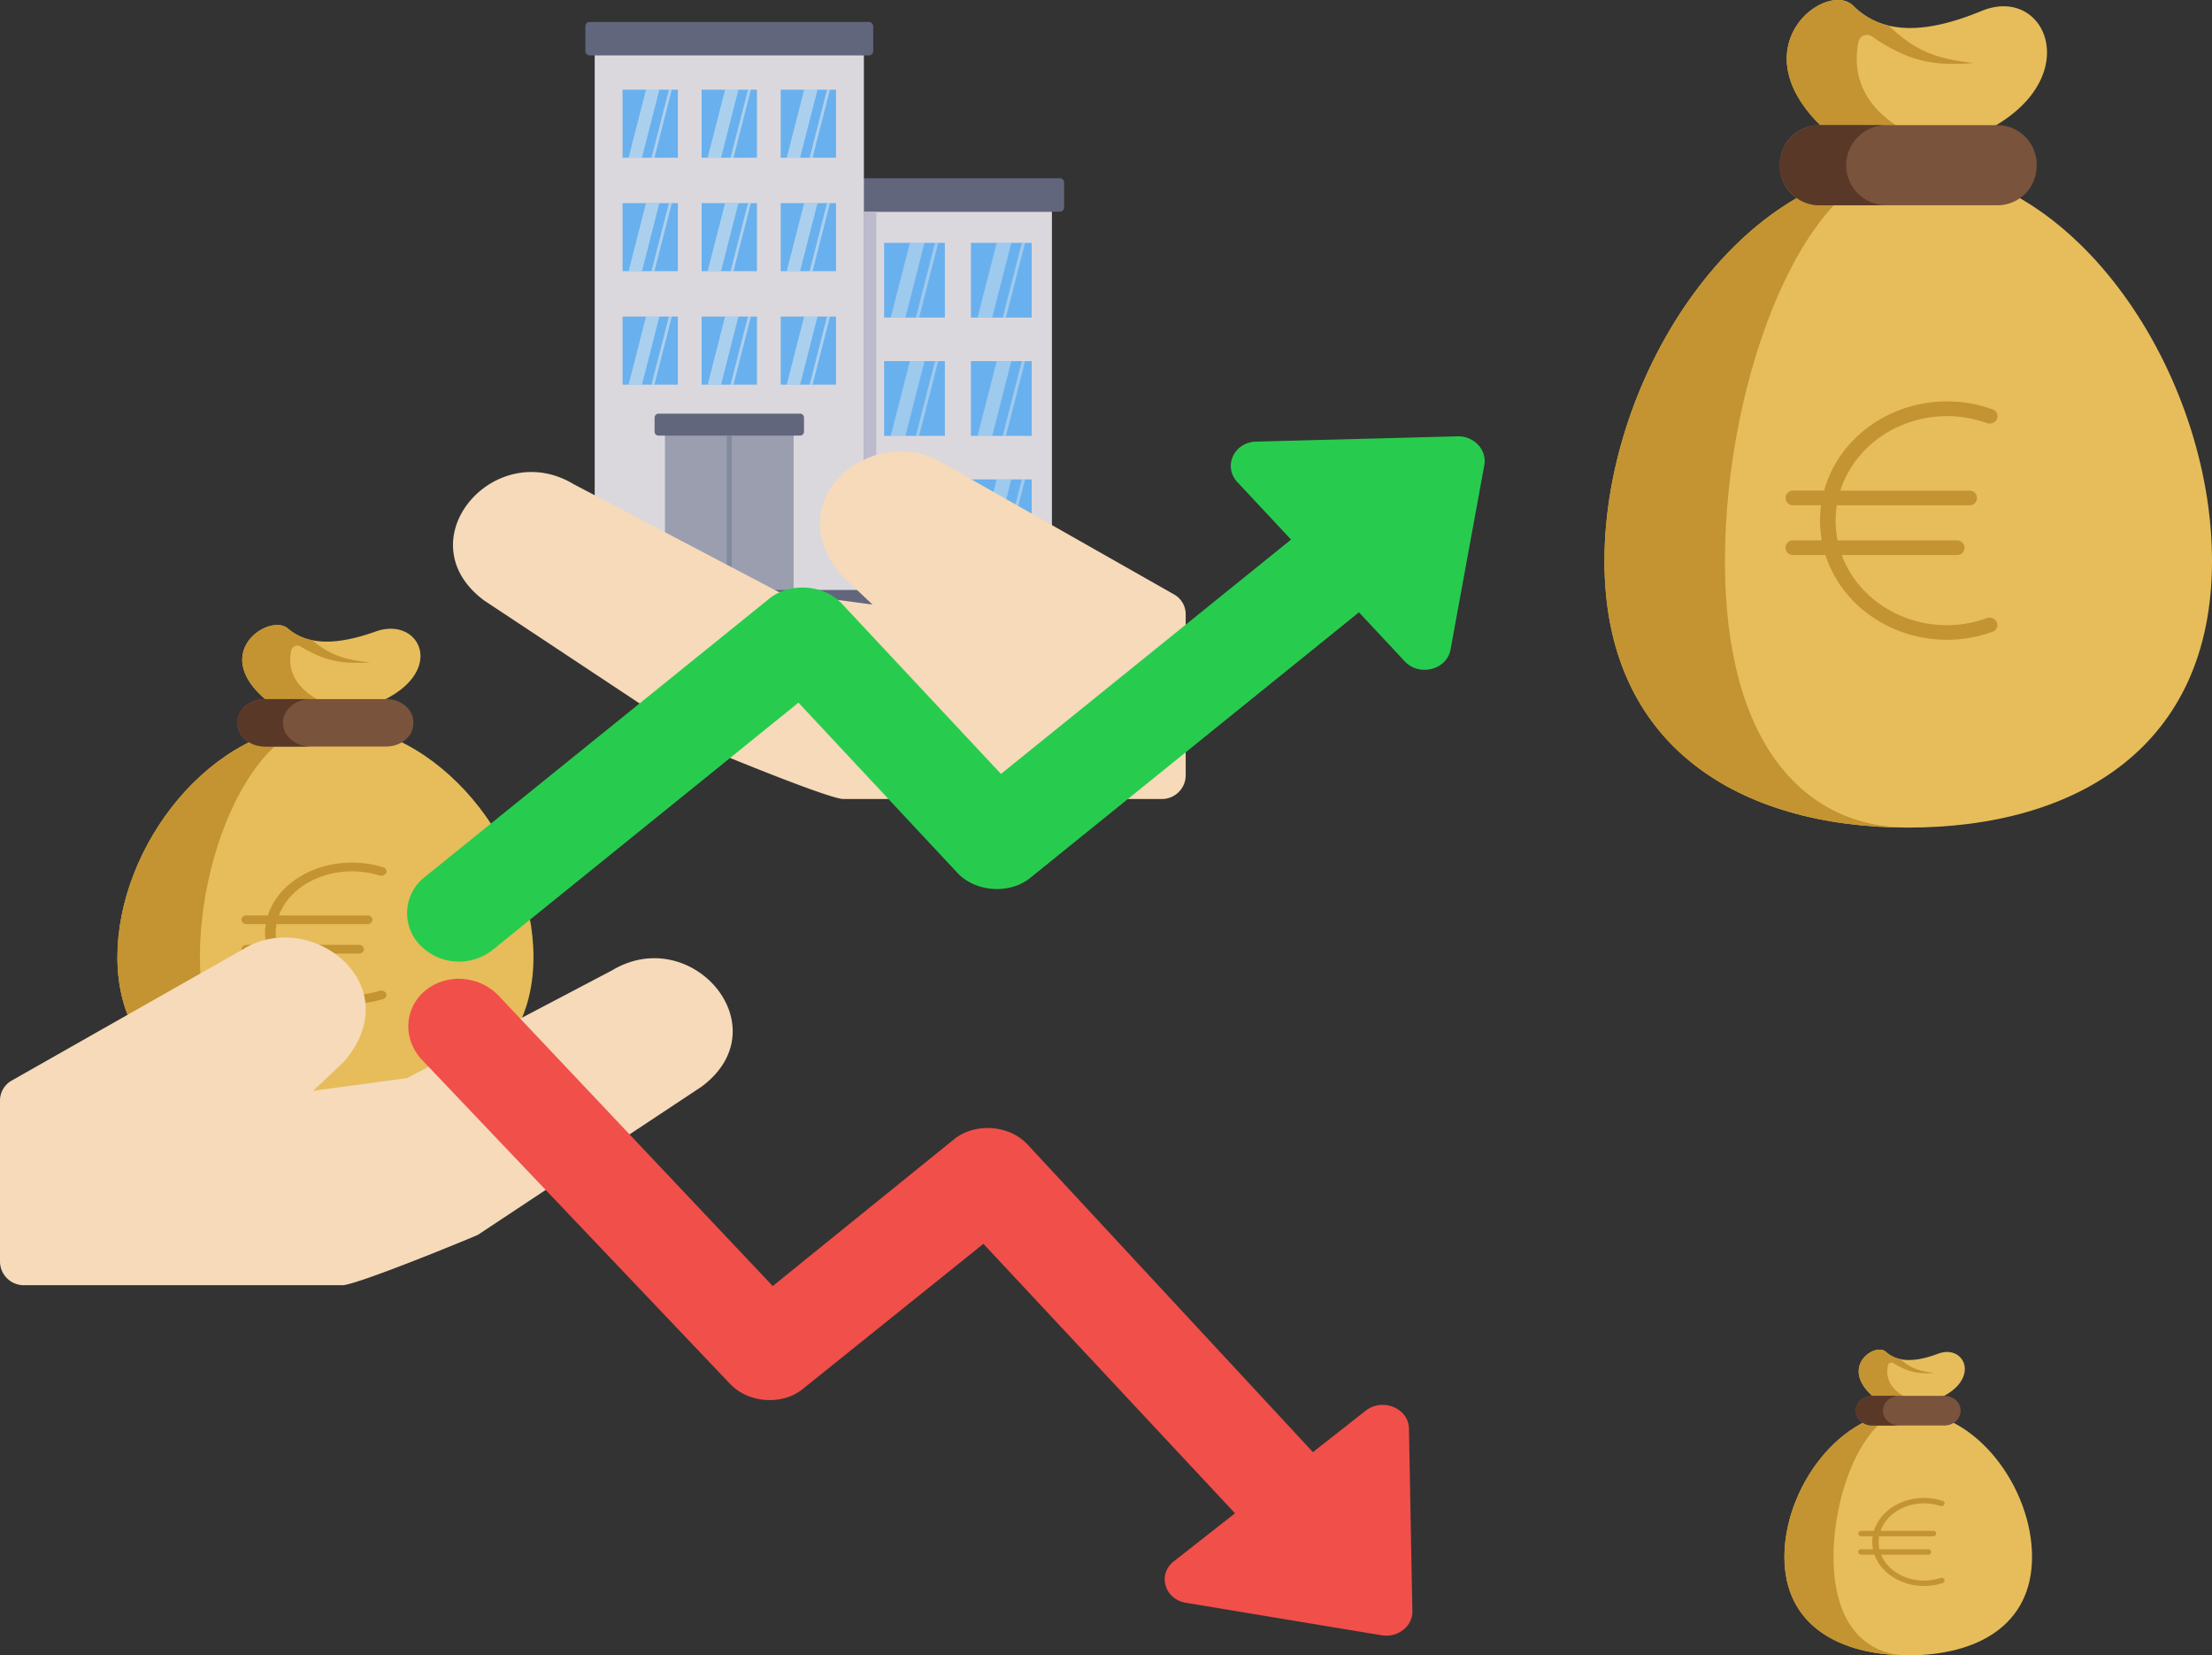 <svg xmlns="http://www.w3.org/2000/svg" width="801" height="599.274" viewBox="0 0 801 599.274">
  <rect x="0" y="0" width="801" height="599.274" fill="#333333" stroke="none"/>
  <g id="Groupe_26" data-name="Groupe 26" transform="translate(-290.333 -275.392)">
    <g id="Groupe_24" data-name="Groupe 24" transform="translate(-898.154 255.999)">
      <g id="sac-dargent" transform="translate(1231 245.667)">
        <g id="Groupe_19" data-name="Groupe 19" transform="translate(0.002 0)">
          <path id="Tracé_61" data-name="Tracé 61" d="M233.474,26.818l-27.013,8.337-4.048-2.031-12.578-6.306C172.387,11.879,186.579-.633,194.841.027a5.459,5.459,0,0,1,3.178,1.212A18.849,18.849,0,0,0,201.474,3.6,19.752,19.752,0,0,0,206.86,5.5c5.8,1.19,13.253.319,22.978-3.151C245.424-3.21,255.166,15.7,233.474,26.818Z" transform="translate(-136.323 -0.002)" fill="#e6bd5a"/>
          <g id="Groupe_22" data-name="Groupe 22" transform="translate(0 35.712)">
            <path id="Tracé_62" data-name="Tracé 62" d="M69.772,187.609c0-39.912,33.727-84.5,75.332-84.5s75.332,44.588,75.332,84.5-33.727,57.12-75.332,57.12S69.772,227.521,69.772,187.609Z" transform="translate(-69.772 -103.11)" fill="#e6bd5a"/>
          </g>
        </g>
        <g id="Groupe_20" data-name="Groupe 20" transform="translate(0 0)">
          <path id="Tracé_63" data-name="Tracé 63" d="M145.1,244.729c-41.6,0-75.332-17.209-75.332-57.12s33.728-84.5,75.332-84.5c-25.1,0-45.457,44.59-45.457,84.5S120,244.729,145.1,244.729Z" transform="translate(-69.767 -67.396)" fill="#c39431"/>
          <path id="Tracé_64" data-name="Tracé 64" d="M219.514,12.182a28.754,28.754,0,0,1-7.438-2.977,35.442,35.442,0,0,1-5.213-3.7A19.775,19.775,0,0,1,201.477,3.6h0a18.909,18.909,0,0,1-3.451-2.356c-6.49-5.557-28.238,8.408-8.183,25.58l12.578,6.306c7.572-1.279,11.417-3.255,6.148-6.306-9.969-5.773-10.381-13.1-9.232-17.869A2.27,2.27,0,0,1,202.7,7.818l.026.015a45.516,45.516,0,0,0,7.824,3.826,33.1,33.1,0,0,0,8.663,1.891,54.279,54.279,0,0,0,8.686-.078A52.422,52.422,0,0,1,219.514,12.182Z" transform="translate(-136.324 -0.001)" fill="#c39431"/>
        </g>
        <path id="Tracé_65" data-name="Tracé 65" d="M187.063,77.424h44.116c5.406,0,9.789,3.753,9.789,8.382v.408c0,4.629-4.383,8.382-9.789,8.382H187.063c-5.406,0-9.789-3.753-9.789-8.382v-.408C177.274,81.176,181.657,77.424,187.063,77.424Z" transform="translate(-133.786 -50.608)" fill="#7a533c"/>
        <path id="Tracé_66" data-name="Tracé 66" d="M193.727,86.01h0c0-4.742,4.49-8.586,10.027-8.586H187.3c-5.538,0-10.027,3.844-10.027,8.586h0c0,4.742,4.49,8.586,10.027,8.586h16.453C198.216,94.6,193.727,90.752,193.727,86.01Z" transform="translate(-133.786 -50.608)" fill="#593827"/>
      </g>
      <g id="euro_7_" data-name="euro (7)" transform="translate(1275.901 331.678)">
        <g id="Groupe_21" data-name="Groupe 21" transform="translate(0 0)">
          <path id="Tracé_67" data-name="Tracé 67" d="M76.631,46.451C62.4,50.9,46.417,45.134,40.934,33.564c-.1-.219-.193-.423-.29-.643H69.179a1.783,1.783,0,0,0,1.931-1.568,1.783,1.783,0,0,0-1.931-1.568H39.622a18.65,18.65,0,0,1-.193-7.525H72.268A1.783,1.783,0,0,0,74.2,20.694a1.783,1.783,0,0,0-1.931-1.568H40.3C44.68,7.274,60.086.549,74.7,4.107c.637.157,1.293.329,1.95.533a2.114,2.114,0,0,0,2.51-.894,1.5,1.5,0,0,0-1.1-2.038H78.04c-16.217-5.064-34.422,1.5-40.677,14.674a20.945,20.945,0,0,0-1.081,2.728H28.637a1.783,1.783,0,0,0-1.931,1.568,1.783,1.783,0,0,0,1.931,1.568h6.892a21.429,21.429,0,0,0,.174,7.525H28.637a1.783,1.783,0,0,0-1.931,1.568,1.783,1.783,0,0,0,1.931,1.568H36.61C41.649,46.42,59.217,54.054,75.839,49.978c.734-.188,1.467-.392,2.182-.611a1.5,1.5,0,0,0,1.1-2.022A2.1,2.1,0,0,0,76.631,46.451Z" transform="translate(-26.706 0)" fill="#c39431"/>
        </g>
      </g>
    </g>
    <g id="batiments_1_" data-name="batiments (1)" transform="translate(498.372 283.333)">
      <path id="Tracé_6" data-name="Tracé 6" d="M279.506,151.664H347.6v144.03H279.506Z" transform="translate(-174.72 -82.972)" fill="#dbd8dd"/>
      <path id="Tracé_7" data-name="Tracé 7" d="M194.8,124.916H296.161a1.633,1.633,0,0,1,1.441,1.773v8.567a1.633,1.633,0,0,1-1.441,1.773H194.8a1.633,1.633,0,0,1-1.441-1.773v-8.567A1.633,1.633,0,0,1,194.8,124.916Z" transform="translate(-120.295 -68.339)" fill="#62667c"/>
      <path id="Tracé_8" data-name="Tracé 8" d="M14.777,19.569h97.476V223.425H14.777Z" transform="translate(-7.465 -10.706)" fill="#dbd8dd"/>
      <path id="Tracé_9" data-name="Tracé 9" d="M7.03,0H108.388a1.633,1.633,0,0,1,1.441,1.773V10.34a1.633,1.633,0,0,1-1.441,1.773H7.03A1.633,1.633,0,0,1,5.589,10.34V1.773A1.633,1.633,0,0,1,7.03,0Z" transform="translate(-1.66 0)" fill="#62667c"/>
      <path id="Tracé_10" data-name="Tracé 10" d="M42.174,54.139H62.21V78.785H42.174Z" transform="translate(-24.775 -29.618)" fill="#69b0ee"/>
      <g id="Groupe_3" data-name="Groupe 3" transform="translate(19.586 24.521)" opacity="0.5">
        <path id="Tracé_11" data-name="Tracé 11" d="M71.686,78.785H70.615L76.92,54.139h1.071Z" transform="translate(-62.33 -54.139)" fill="#eeefee"/>
        <path id="Tracé_12" data-name="Tracé 12" d="M52.951,78.785H48.114l6.3-24.646h4.839Z" transform="translate(-48.114 -54.139)" fill="#eeefee"/>
      </g>
      <path id="Tracé_13" data-name="Tracé 13" d="M119.934,54.139H139.97V78.785H119.934Z" transform="translate(-73.903 -29.618)" fill="#69b0ee"/>
      <g id="Groupe_4" data-name="Groupe 4" transform="translate(48.218 24.521)" opacity="0.5">
        <path id="Tracé_14" data-name="Tracé 14" d="M149.447,78.785h-1.071l6.305-24.646h1.071Z" transform="translate(-140.091 -54.139)" fill="#eeefee"/>
        <path id="Tracé_15" data-name="Tracé 15" d="M130.711,78.785h-4.837l6.305-24.646h4.837Z" transform="translate(-125.874 -54.139)" fill="#eeefee"/>
      </g>
      <path id="Tracé_16" data-name="Tracé 16" d="M197.7,54.139h20.036V78.785H197.7Z" transform="translate(-123.032 -29.618)" fill="#69b0ee"/>
      <g id="Groupe_5" data-name="Groupe 5" transform="translate(76.849 24.521)" opacity="0.5">
        <path id="Tracé_17" data-name="Tracé 17" d="M227.213,78.785h-1.071l6.3-24.646h1.071Z" transform="translate(-217.855 -54.139)" fill="#eeefee"/>
        <path id="Tracé_18" data-name="Tracé 18" d="M208.473,78.785h-4.839l6.305-24.646h4.837Z" transform="translate(-203.634 -54.139)" fill="#eeefee"/>
      </g>
      <path id="Tracé_19" data-name="Tracé 19" d="M42.174,144.823H62.21v24.646H42.174Z" transform="translate(-24.775 -79.23)" fill="#69b0ee"/>
      <g id="Groupe_6" data-name="Groupe 6" transform="translate(19.586 65.593)" opacity="0.5">
        <path id="Tracé_20" data-name="Tracé 20" d="M71.686,169.469H70.615l6.305-24.646h1.071Z" transform="translate(-62.33 -144.823)" fill="#eeefee"/>
        <path id="Tracé_21" data-name="Tracé 21" d="M52.951,169.469H48.114l6.3-24.646h4.839Z" transform="translate(-48.114 -144.823)" fill="#eeefee"/>
      </g>
      <path id="Tracé_22" data-name="Tracé 22" d="M119.934,144.823H139.97v24.646H119.934Z" transform="translate(-73.903 -79.23)" fill="#69b0ee"/>
      <g id="Groupe_7" data-name="Groupe 7" transform="translate(48.218 65.593)" opacity="0.5">
        <path id="Tracé_23" data-name="Tracé 23" d="M149.447,169.469h-1.071l6.305-24.646h1.071Z" transform="translate(-140.091 -144.823)" fill="#eeefee"/>
        <path id="Tracé_24" data-name="Tracé 24" d="M130.711,169.469h-4.837l6.305-24.646h4.837Z" transform="translate(-125.874 -144.823)" fill="#eeefee"/>
      </g>
      <path id="Tracé_25" data-name="Tracé 25" d="M197.7,144.823h20.036v24.646H197.7Z" transform="translate(-123.032 -79.23)" fill="#69b0ee"/>
      <g id="Groupe_8" data-name="Groupe 8" transform="translate(76.849 65.593)" opacity="0.5">
        <path id="Tracé_26" data-name="Tracé 26" d="M227.213,169.469h-1.071l6.3-24.646h1.071Z" transform="translate(-217.855 -144.823)" fill="#eeefee"/>
        <path id="Tracé_27" data-name="Tracé 27" d="M208.473,169.469h-4.839l6.305-24.646h4.837Z" transform="translate(-203.634 -144.823)" fill="#eeefee"/>
      </g>
      <path id="Tracé_28" data-name="Tracé 28" d="M42.174,235.507H62.21v24.646H42.174Z" transform="translate(-24.775 -128.841)" fill="#69b0ee"/>
      <g id="Groupe_9" data-name="Groupe 9" transform="translate(19.586 106.666)" opacity="0.5">
        <path id="Tracé_29" data-name="Tracé 29" d="M71.686,260.153H70.615l6.305-24.646h1.071Z" transform="translate(-62.33 -235.507)" fill="#eeefee"/>
        <path id="Tracé_30" data-name="Tracé 30" d="M52.951,260.153H48.114l6.3-24.646h4.839Z" transform="translate(-48.114 -235.507)" fill="#eeefee"/>
      </g>
      <path id="Tracé_31" data-name="Tracé 31" d="M119.934,235.507H139.97v24.646H119.934Z" transform="translate(-73.903 -128.841)" fill="#69b0ee"/>
      <g id="Groupe_10" data-name="Groupe 10" transform="translate(48.218 106.666)" opacity="0.5">
        <path id="Tracé_32" data-name="Tracé 32" d="M149.447,260.153h-1.071l6.305-24.646h1.071Z" transform="translate(-140.091 -235.507)" fill="#eeefee"/>
        <path id="Tracé_33" data-name="Tracé 33" d="M130.711,260.153h-4.837l6.305-24.646h4.837Z" transform="translate(-125.874 -235.507)" fill="#eeefee"/>
      </g>
      <path id="Tracé_34" data-name="Tracé 34" d="M197.7,235.507h20.036v24.646H197.7Z" transform="translate(-123.032 -128.841)" fill="#69b0ee"/>
      <g id="Groupe_11" data-name="Groupe 11" transform="translate(76.849 106.666)" opacity="0.5">
        <path id="Tracé_35" data-name="Tracé 35" d="M227.213,260.153h-1.071l6.3-24.646h1.071Z" transform="translate(-217.855 -235.507)" fill="#eeefee"/>
        <path id="Tracé_36" data-name="Tracé 36" d="M208.473,260.153h-4.839l6.305-24.646h4.837Z" transform="translate(-203.634 -235.507)" fill="#eeefee"/>
      </g>
      <path id="Tracé_37" data-name="Tracé 37" d="M299.4,176.576h22v27.063h-22Z" transform="translate(-187.291 -96.601)" fill="#69b0ee"/>
      <g id="Groupe_12" data-name="Groupe 12" transform="translate(114.514 79.975)" opacity="0.4">
        <path id="Tracé_38" data-name="Tracé 38" d="M331.814,203.639h-1.175l6.922-27.063h1.177Z" transform="translate(-321.54 -176.576)" fill="#eeefee"/>
        <path id="Tracé_39" data-name="Tracé 39" d="M311.238,203.639h-5.31l6.922-27.063h5.312Z" transform="translate(-305.928 -176.576)" fill="#eeefee"/>
      </g>
      <path id="Tracé_40" data-name="Tracé 40" d="M384.79,176.576h22v27.063h-22Z" transform="translate(-241.239 -96.601)" fill="#69b0ee"/>
      <g id="Groupe_13" data-name="Groupe 13" transform="translate(145.954 79.975)" opacity="0.4">
        <path id="Tracé_41" data-name="Tracé 41" d="M417.2,203.639h-1.175l6.922-27.063h1.177Z" transform="translate(-406.927 -176.576)" fill="#eeefee"/>
        <path id="Tracé_42" data-name="Tracé 42" d="M396.625,203.639h-5.31l6.922-27.063h5.312Z" transform="translate(-391.315 -176.576)" fill="#eeefee"/>
      </g>
      <path id="Tracé_43" data-name="Tracé 43" d="M299.4,271.116h22v27.063h-22Z" transform="translate(-187.291 -148.322)" fill="#69b0ee"/>
      <g id="Groupe_14" data-name="Groupe 14" transform="translate(114.514 122.794)" opacity="0.4">
        <path id="Tracé_44" data-name="Tracé 44" d="M331.814,298.179h-1.175l6.922-27.063h1.177Z" transform="translate(-321.54 -271.116)" fill="#eeefee"/>
        <path id="Tracé_45" data-name="Tracé 45" d="M311.238,298.179h-5.31l6.922-27.063h5.312Z" transform="translate(-305.928 -271.116)" fill="#eeefee"/>
      </g>
      <path id="Tracé_46" data-name="Tracé 46" d="M384.79,271.116h22v27.063h-22Z" transform="translate(-241.239 -148.322)" fill="#69b0ee"/>
      <g id="Groupe_15" data-name="Groupe 15" transform="translate(145.954 122.794)" opacity="0.4">
        <path id="Tracé_47" data-name="Tracé 47" d="M417.2,298.179h-1.175l6.922-27.063h1.177Z" transform="translate(-406.927 -271.116)" fill="#eeefee"/>
        <path id="Tracé_48" data-name="Tracé 48" d="M396.625,298.179h-5.31l6.922-27.063h5.312Z" transform="translate(-391.315 -271.116)" fill="#eeefee"/>
      </g>
      <path id="Tracé_49" data-name="Tracé 49" d="M299.4,365.651h22v27.063h-22Z" transform="translate(-187.291 -200.04)" fill="#69b0ee"/>
      <g id="Groupe_16" data-name="Groupe 16" transform="translate(114.514 165.611)" opacity="0.4">
        <path id="Tracé_50" data-name="Tracé 50" d="M331.814,392.714h-1.175l6.922-27.063h1.177Z" transform="translate(-321.54 -365.651)" fill="#eeefee"/>
        <path id="Tracé_51" data-name="Tracé 51" d="M311.238,392.714h-5.31l6.922-27.063h5.312Z" transform="translate(-305.928 -365.651)" fill="#eeefee"/>
      </g>
      <path id="Tracé_52" data-name="Tracé 52" d="M384.79,365.651h22v27.063h-22Z" transform="translate(-241.239 -200.04)" fill="#69b0ee"/>
      <g id="Groupe_17" data-name="Groupe 17" transform="translate(145.954 165.611)" opacity="0.4">
        <path id="Tracé_53" data-name="Tracé 53" d="M417.2,392.714h-1.175l6.922-27.063h1.177Z" transform="translate(-406.927 -365.651)" fill="#eeefee"/>
        <path id="Tracé_54" data-name="Tracé 54" d="M396.625,392.714h-5.31l6.922-27.063h5.312Z" transform="translate(-391.315 -365.651)" fill="#eeefee"/>
      </g>
      <path id="Tracé_55" data-name="Tracé 55" d="M279.506,151.664h4.5V288.6h-4.5Z" transform="translate(-174.72 -82.972)" fill="#bbbbcd"/>
      <path id="Tracé_56" data-name="Tracé 56" d="M83.866,322.134h46.6V382.8h-46.6Z" transform="translate(-51.116 -176.233)" fill="#9a9eaf"/>
      <path id="Tracé_57" data-name="Tracé 57" d="M4.4,454.005H176.834a1.633,1.633,0,0,1,1.441,1.773v9.159a1.633,1.633,0,0,1-1.441,1.773H4.4a1.633,1.633,0,0,1-1.441-1.773v-9.159A1.633,1.633,0,0,1,4.4,454.005Z" transform="translate(0 -248.377)" fill="#62667c"/>
      <path id="Tracé_58" data-name="Tracé 58" d="M74.972,313.107h51.509a1.47,1.47,0,0,1,1.3,1.6v4.751a1.47,1.47,0,0,1-1.3,1.6H74.972a1.47,1.47,0,0,1-1.3-1.6V314.7A1.47,1.47,0,0,1,74.972,313.107Z" transform="translate(-44.676 -171.294)" fill="#62667c"/>
      <path id="Tracé_59" data-name="Tracé 59" d="M144.7,330.535h1.8v55.922h-1.8Z" transform="translate(-89.548 -180.829)" fill="#828a9e"/>
    </g>
    <g id="Line" transform="translate(288.239 370.994)">
      <g id="Groupe_2" data-name="Groupe 2" transform="translate(2.094 67.78)">
        <path id="Tracé_4" data-name="Tracé 4" d="M276.828,61.642,192.85,13.978c-24.5-14.789-60.183,13.016-36.29,40.854l11.124,10.523-34.026-4.6L59.441,21.749C30.65,4.492-1.855,42.31,27.051,63.867l80.98,53.628c.557.368,44.894,18.679,49.28,18.244H272.265a8.611,8.611,0,0,0,8.843-8.365V68.819A8.24,8.24,0,0,0,276.828,61.642Z" transform="translate(148.252 -9.869)" fill="#f6dab9"/>
        <path id="Tracé_5" data-name="Tracé 5" d="M6.374,82.684,90.352,35.02c24.5-14.789,60.183,13.016,36.29,40.854L115.518,86.4l34.026-4.6L223.76,42.791c28.791-17.257,61.3,20.561,32.39,42.118l-80.98,53.628c-.557.368-44.894,18.679-49.28,18.244H10.937a8.611,8.611,0,0,1-8.843-8.365V89.861a8.286,8.286,0,0,1,4.28-7.177Z" transform="translate(-2.094 145.105)" fill="#f6dab9"/>
      </g>
    </g>
    <g id="augmenter" transform="matrix(0.998, 0.07, -0.07, 0.998, 450.329, 392.841)">
      <g id="Groupe_18" data-name="Groupe 18" transform="translate(2.322 14.622)">
        <path id="Tracé_60" data-name="Tracé 60" d="M379.959,24.4l-7.523,67.463c-.871,7.406-10.632,10.588-16.228,5.381L338.426,80.695,226.448,184.9c-7.026,6.538-19.4,6.538-26.424,0L138.346,127.5,34.14,224.53a19.608,19.608,0,0,1-26.362,0,16.581,16.581,0,0,1,0-24.59L125.165,90.7c7.026-6.538,19.4-6.538,26.362,0l61.74,57.395,98.8-91.936L291.235,36.781c-5.657-5.265-2.238-14.349,5.72-15.1l72.5-7c6.031-.636,11.13,4.108,10.507,9.72Z" transform="translate(-2.322 -14.622)" fill="#27cc4e"/>
      </g>
    </g>
    <g id="augmenter-2" data-name="augmenter" transform="translate(429.381 628.469)">
      <g id="Groupe_18-2" data-name="Groupe 18">
        <path id="Tracé_60-2" data-name="Tracé 60" d="M372.394,230.262l-1.239-66.234a8.106,8.106,0,0,0-1.67-4.766,9.436,9.436,0,0,0-3.952-2.974,10.372,10.372,0,0,0-5.052-.708,9.752,9.752,0,0,0-4.965,2.028l-19.133,15.017L233.007,61.218a17.882,17.882,0,0,0-5.867-4.139,21.335,21.335,0,0,0-14.3-1,18.018,18.018,0,0,0-6.407,3.281L140.774,112.5,41.562,7.451a19.361,19.361,0,0,0-2.83-2.463,19.852,19.852,0,0,0-3.2-1.856,20.2,20.2,0,0,0-7.053-1.813,19.889,19.889,0,0,0-3.63.078,19.516,19.516,0,0,0-3.548.74,18.823,18.823,0,0,0-3.353,1.4,18.151,18.151,0,0,0-3.044,2.052,17,17,0,0,0-4.4,5.564,16.545,16.545,0,0,0-1.678,6.56A17.07,17.07,0,0,0,9.9,24.464a18.311,18.311,0,0,0,3.859,6.146L125.387,147.987a18,18,0,0,0,5.84,4.043,21.1,21.1,0,0,0,6.975,1.7,20.855,20.855,0,0,0,7.115-.713,17.454,17.454,0,0,0,6.261-3.2l65.482-52.6,91.106,97.553L286,212.167a8.469,8.469,0,0,0-2.936,4.156,8,8,0,0,0-.021,4.639,8.535,8.535,0,0,0,2.561,3.992,9.544,9.544,0,0,0,4.814,2.218l70.752,11.741a10.178,10.178,0,0,0,4.246-.15,9.843,9.843,0,0,0,3.606-1.742,8.879,8.879,0,0,0,2.487-2.958,7.962,7.962,0,0,0,.887-3.8Z" fill="#f14f4a"/>
      </g>
    </g>
    <g id="Groupe_23" data-name="Groupe 23" transform="translate(-359.667 29.724)">
      <g id="sac-dargent-2" data-name="sac-dargent" transform="translate(1231 245.667)">
        <g id="Groupe_19-2" data-name="Groupe 19" transform="translate(0.003 0)">
          <path id="Tracé_61-2" data-name="Tracé 61" d="M257.377,45.309,217.933,59.4l-5.911-3.432L193.657,45.309C168.179,20.068,188.9-1.071,200.966.044a7.386,7.386,0,0,1,4.641,2.048,27.736,27.736,0,0,0,5.045,3.983,26.39,26.39,0,0,0,7.865,3.219c8.471,2.011,19.352.539,33.552-5.324C274.826-5.425,289.051,26.519,257.377,45.309Z" transform="translate(-115.52 -0.002)" fill="#e6bd5a"/>
          <g id="Groupe_22-2" data-name="Groupe 22" transform="translate(0 60.336)">
            <path id="Tracé_62-2" data-name="Tracé 62" d="M69.772,245.874c0-67.431,49.248-142.764,110-142.764s110,75.332,110,142.764-49.248,96.506-110,96.506S69.772,313.3,69.772,245.874Z" transform="translate(-69.772 -103.11)" fill="#e6bd5a"/>
          </g>
        </g>
        <g id="Groupe_20-2" data-name="Groupe 20" transform="translate(0 0)">
          <path id="Tracé_63-2" data-name="Tracé 63" d="M179.765,342.38c-60.749,0-110-29.075-110-96.506s49.249-142.767,110-142.767c-36.655,0-66.375,75.336-66.375,142.767S143.11,342.38,179.765,342.38Z" transform="translate(-69.767 -42.772)" fill="#c39431"/>
          <path id="Tracé_64-2" data-name="Tracé 64" d="M236.991,20.58a38.911,38.911,0,0,1-10.861-5.029,52.572,52.572,0,0,1-7.612-6.257,26.42,26.42,0,0,1-7.865-3.219l0,0a27.825,27.825,0,0,1-5.039-3.98C196.133-7.3,164.377,16.3,193.661,45.311l18.366,10.654C223.084,53.8,228.7,50.465,221,45.311c-14.557-9.754-15.158-22.133-13.48-30.19a3.16,3.16,0,0,1,4.911-1.913l.038.026A63.2,63.2,0,0,0,223.9,19.7a42.8,42.8,0,0,0,12.65,3.194,68.537,68.537,0,0,0,12.683-.132A66.971,66.971,0,0,1,236.991,20.58Z" transform="translate(-115.519 -0.001)" fill="#c39431"/>
        </g>
        <path id="Tracé_65-2" data-name="Tracé 65" d="M191.568,77.424h64.417a14.228,14.228,0,0,1,14.294,14.161v.69a14.228,14.228,0,0,1-14.294,14.161H191.568a14.228,14.228,0,0,1-14.294-14.161v-.69A14.228,14.228,0,0,1,191.568,77.424Z" transform="translate(-113.774 -32.118)" fill="#7a533c"/>
        <path id="Tracé_66-2" data-name="Tracé 66" d="M201.3,91.93h0A14.574,14.574,0,0,1,215.94,77.424H191.916A14.575,14.575,0,0,0,177.274,91.93h0a14.575,14.575,0,0,0,14.642,14.506H215.94A14.574,14.574,0,0,1,201.3,91.93Z" transform="translate(-113.774 -32.118)" fill="#593827"/>
      </g>
      <g id="euro_7_2" data-name="euro (7)" transform="translate(1296.563 390.985)">
        <g id="Groupe_21-2" data-name="Groupe 21" transform="translate(0 0)">
          <path id="Tracé_67-2" data-name="Tracé 67" d="M99.6,78.48C78.829,86,55.488,76.255,47.482,56.708c-.141-.371-.282-.715-.423-1.086H88.724a2.654,2.654,0,1,0,0-5.3H45.565a36.354,36.354,0,0,1-.282-12.714H93.234a2.654,2.654,0,1,0,0-5.3H46.552C52.951,12.29,75.446.927,96.786,6.94c.93.265,1.889.556,2.847.9a2.9,2.9,0,0,0,3.665-1.51,2.619,2.619,0,0,0-1.607-3.443h-.028C77.983-5.668,51.4,5.43,42.267,27.679a38.845,38.845,0,0,0-1.579,4.609H29.525a2.654,2.654,0,1,0,0,5.3H39.589A41.8,41.8,0,0,0,39.842,50.3H29.525a2.654,2.654,0,1,0,0,5.3H41.167c7.358,22.831,33.01,35.73,57.282,28.844,1.071-.318,2.142-.662,3.185-1.033a2.6,2.6,0,0,0,1.607-3.417A2.882,2.882,0,0,0,99.6,78.48Z" transform="translate(-26.706 0)" fill="#c39431"/>
        </g>
      </g>
    </g>
    <g id="Groupe_25" data-name="Groupe 25" transform="translate(-294.5 518.333)">
      <g id="sac-dargent-3" data-name="sac-dargent" transform="translate(1231 245.667)">
        <g id="Groupe_19-3" data-name="Groupe 19" transform="translate(0.001 0)">
          <path id="Tracé_61-3" data-name="Tracé 61" d="M212.444,16.737l-16.076,5.2-2.409-1.268-7.485-3.935C176.089,7.414,184.535-.395,189.452.017a3.164,3.164,0,0,1,1.891.756A11.21,11.21,0,0,0,193.4,2.245a11.4,11.4,0,0,0,3.205,1.189c3.453.743,7.888.2,13.675-1.966C219.556-2,225.354,9.8,212.444,16.737Z" transform="translate(-154.626 -0.002)" fill="#e6bd5a"/>
          <g id="Groupe_22-3" data-name="Groupe 22" transform="translate(0 22.286)">
            <path id="Tracé_62-3" data-name="Tracé 62" d="M69.772,155.842c0-24.907,20.072-52.732,44.833-52.732s44.833,27.825,44.833,52.732-20.072,35.646-44.833,35.646S69.772,180.749,69.772,155.842Z" transform="translate(-69.772 -103.11)" fill="#e6bd5a"/>
          </g>
        </g>
        <g id="Groupe_20-3" data-name="Groupe 20" transform="translate(0 0)">
          <path id="Tracé_63-3" data-name="Tracé 63" d="M114.6,191.487c-24.76,0-44.833-10.739-44.833-35.646S89.84,103.107,114.6,103.107c-14.94,0-27.053,27.827-27.053,52.734S99.66,191.487,114.6,191.487Z" transform="translate(-69.767 -80.821)" fill="#c39431"/>
          <path id="Tracé_64-3" data-name="Tracé 64" d="M204.138,7.6a16.664,16.664,0,0,1-4.427-1.858,21.132,21.132,0,0,1-3.1-2.311A11.416,11.416,0,0,1,193.4,2.245h0a11.246,11.246,0,0,1-2.054-1.47c-3.862-3.468-16.805,5.247-4.87,15.963l7.486,3.935c4.507-.8,6.795-2.031,3.659-3.935-5.933-3.6-6.178-8.175-5.494-11.151a1.328,1.328,0,0,1,2-.707l.015.01A26.585,26.585,0,0,0,198.8,7.277a18.922,18.922,0,0,0,5.156,1.18,30.811,30.811,0,0,0,5.169-.049A29.86,29.86,0,0,1,204.138,7.6Z" transform="translate(-154.629 -0.001)" fill="#c39431"/>
        </g>
        <path id="Tracé_65-3" data-name="Tracé 65" d="M183.1,77.424h26.255c3.217,0,5.826,2.342,5.826,5.231v.255c0,2.889-2.608,5.231-5.826,5.231H183.1c-3.217,0-5.826-2.342-5.826-5.231v-.255C177.274,79.766,179.882,77.424,183.1,77.424Z" transform="translate(-151.393 -60.689)" fill="#7a533c"/>
        <path id="Tracé_66-3" data-name="Tracé 66" d="M187.066,82.782h0c0-2.959,2.672-5.358,5.968-5.358h-9.792c-3.3,0-5.968,2.4-5.968,5.358h0c0,2.959,2.672,5.358,5.968,5.358h9.792C189.738,88.14,187.066,85.741,187.066,82.782Z" transform="translate(-151.393 -60.689)" fill="#593827"/>
      </g>
      <g id="euro_7_3" data-name="euro (7)" transform="translate(1257.722 299.343)">
        <g id="Groupe_21-3" data-name="Groupe 21" transform="translate(0 0)">
          <path id="Tracé_67-3" data-name="Tracé 67" d="M56.418,28.988c-8.468,2.778-17.981-.822-21.244-8.042-.057-.137-.115-.264-.172-.4H51.983a.991.991,0,1,0,0-1.957H34.392a12.192,12.192,0,0,1-.115-4.7H53.821a1.077,1.077,0,0,0,1.149-.978,1.077,1.077,0,0,0-1.149-.978H34.795C37.4,4.539,46.571.342,55.269,2.563c.379.1.77.205,1.16.333a1.231,1.231,0,0,0,1.494-.558.945.945,0,0,0-.655-1.272h-.011c-9.651-3.16-20.486.939-24.208,9.157a13.453,13.453,0,0,0-.643,1.7h-4.55a1.077,1.077,0,0,0-1.149.978,1.077,1.077,0,0,0,1.149.978h4.1a14.012,14.012,0,0,0,.1,4.7H27.855a.991.991,0,1,0,0,1.957H32.6c3,8.433,13.454,13.2,23.347,10.654.437-.117.873-.245,1.3-.382a.941.941,0,0,0,.655-1.262A1.222,1.222,0,0,0,56.418,28.988Z" transform="translate(-26.706 0)" fill="#c39431"/>
        </g>
      </g>
    </g>
  </g>
</svg>
